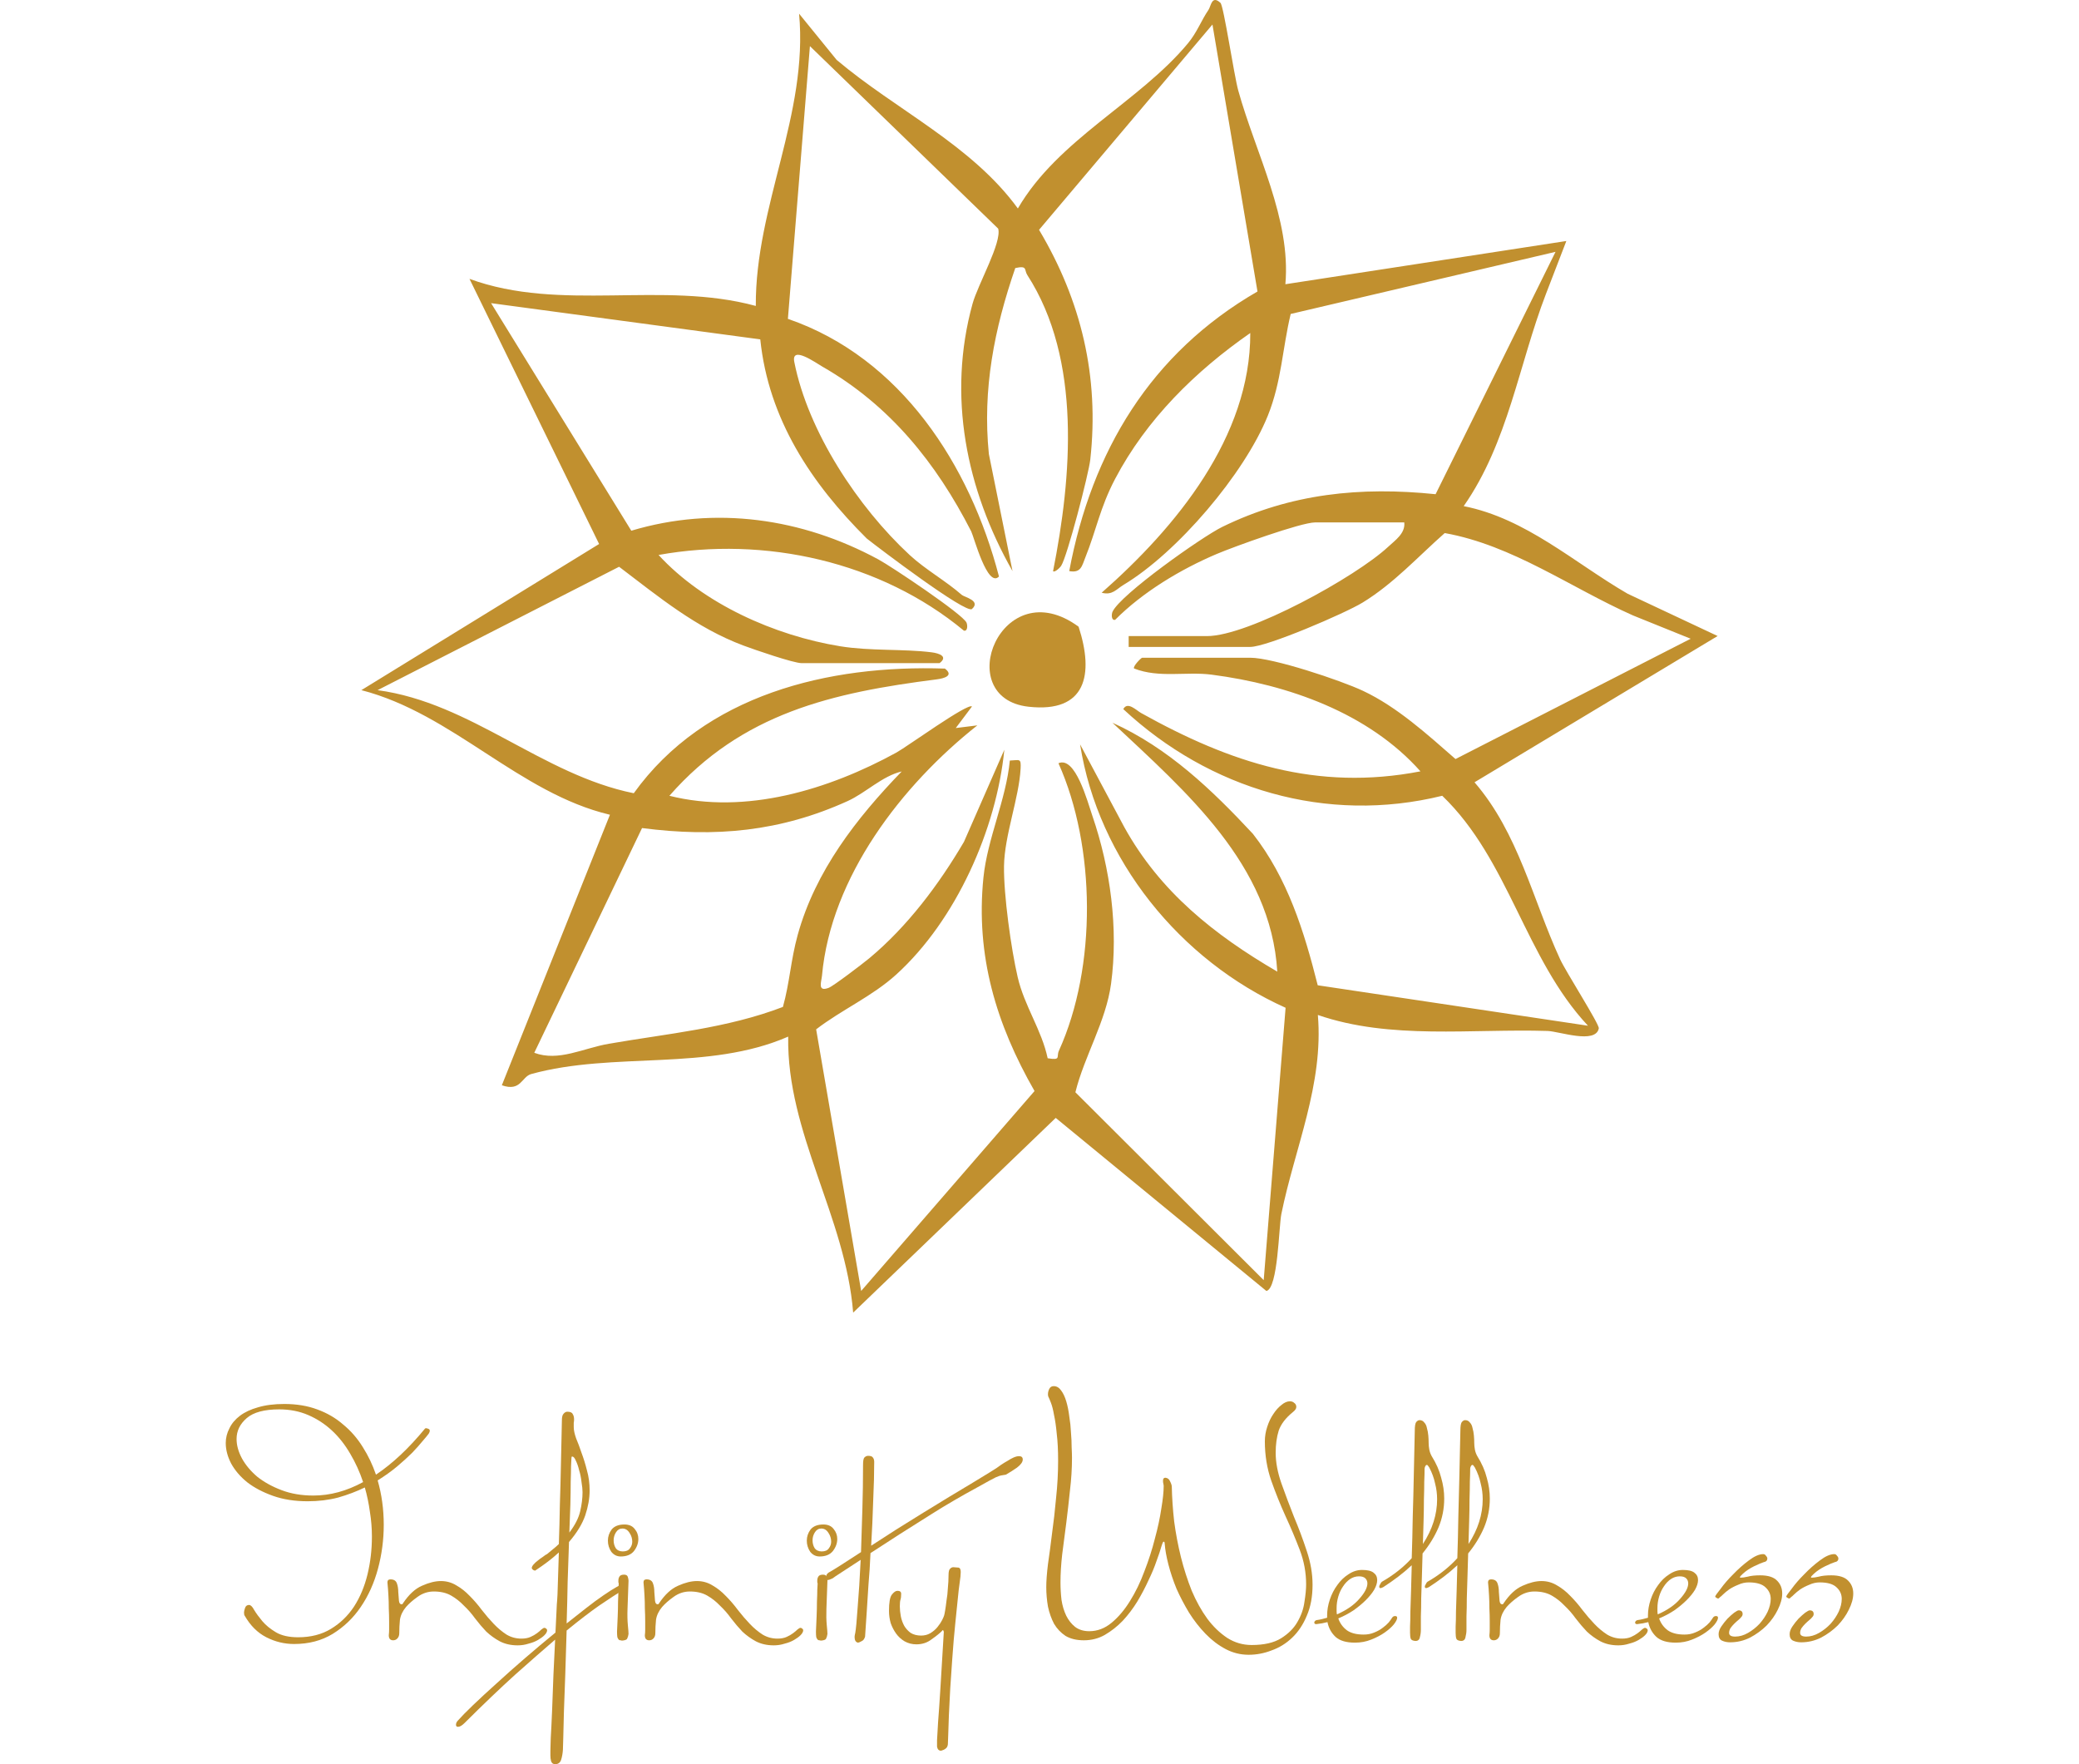 <svg width="198" height="168" viewBox="0 0 198 168" fill="none" xmlns="http://www.w3.org/2000/svg">
<path d="M116.234 0.272C116.546 0.561 117.521 7.15 117.931 8.628C119.597 14.626 122.965 20.836 122.417 27.067L149.175 22.951L147.242 27.968C144.647 34.706 143.633 42.136 139.4 48.198C145.342 49.371 149.924 53.592 155.008 56.538L163.583 60.567L140.43 74.496C144.614 79.338 145.969 85.674 148.574 91.331C149.13 92.54 152.341 97.558 152.267 97.93C151.966 99.461 148.479 98.212 147.398 98.177C140.156 97.948 132.402 99.039 125.51 96.653C126.073 103.262 123.308 109.33 122.035 115.599C121.785 116.831 121.724 122.695 120.608 122.937L100.545 106.456L81.253 125C80.527 115.886 74.918 107.885 75.066 98.715C67.432 102.046 58.461 100.115 50.596 102.278C49.666 102.533 49.626 103.987 47.795 103.348L58.089 77.588C49.418 75.529 43.145 67.973 34.416 65.722L57.058 51.804L44.713 26.556C53.427 29.749 63.071 26.709 71.981 29.134C71.925 19.621 76.996 10.881 76.103 1.303L79.681 5.705C85.331 10.478 92.527 13.789 96.94 19.853C100.774 13.256 108.486 9.726 113.141 4.122C113.996 3.093 114.421 1.922 115.093 0.941C115.336 0.586 115.397 -0.502 116.234 0.272ZM89.48 63.151H76.357C75.572 63.151 71.864 61.87 70.82 61.481C66.29 59.79 62.743 56.838 58.962 53.972L35.962 65.723C44.88 66.926 51.63 73.776 60.359 75.539C67.113 66.136 78.897 63.294 89.992 63.669C90.866 64.333 89.927 64.603 89.227 64.693C79.31 65.957 70.675 67.883 63.752 75.781C71.025 77.614 78.943 75.191 85.373 71.665C86.365 71.121 92.169 66.915 92.568 67.279L91.025 69.331L93.08 69.076C85.902 74.752 79.139 83.486 78.284 92.918C78.232 93.489 77.822 94.493 78.922 94.07C79.39 93.89 82.18 91.76 82.796 91.248C86.423 88.228 89.426 84.222 91.805 80.169L95.651 71.398C94.898 78.977 91.064 87.613 85.369 92.793C83.06 94.892 80.177 96.14 77.728 98.023L82.016 122.937L98.527 103.898C94.882 97.54 92.906 91.018 93.66 83.573C94.036 79.857 95.822 76.152 96.174 72.426C97.104 72.396 97.255 72.164 97.201 73.192C97.051 76 95.665 79.536 95.62 82.473C95.578 85.197 96.296 90.368 96.925 93.063C97.569 95.825 99.208 98.078 99.778 100.777C101.097 100.984 100.577 100.657 100.851 100.053C104.47 92.079 104.361 80.608 100.806 72.683C102.414 71.977 103.559 76.299 104.037 77.693C105.749 82.677 106.527 88.428 105.815 93.685C105.33 97.274 103.28 100.544 102.418 104.015L120.353 121.906L122.437 95.968C112.423 91.475 104.595 81.891 102.866 70.885L107.078 78.771C110.491 84.938 115.663 89.037 121.647 92.527C121.029 82.319 112.97 75.416 105.949 68.826C111.246 71.214 115.42 75.211 119.318 79.398C122.625 83.611 124.209 88.701 125.497 93.826L151.236 97.679C145.242 91.275 143.721 81.895 137.357 75.78C126.335 78.492 115.189 75.17 106.98 67.529C107.382 66.762 108.219 67.644 108.672 67.897C117.146 72.624 125.402 75.367 135.282 73.454C130.335 67.89 122.68 65.194 115.403 64.248C112.942 63.928 110.397 64.597 108.008 63.66C107.863 63.464 108.684 62.635 108.779 62.635H119.072C121.225 62.635 127.669 64.779 129.816 65.79C133.067 67.322 135.934 69.936 138.62 72.282L161.017 60.826L155.517 58.605C149.577 55.965 144.091 51.929 137.593 50.763C135.035 53.021 132.723 55.578 129.777 57.379C128.099 58.405 120.657 61.605 119.072 61.605H107.492V60.574H114.955C118.913 60.574 129.118 54.946 132.201 52.076C132.869 51.454 133.861 50.786 133.739 49.75H125.247C123.907 49.75 117.529 52.055 115.891 52.749C112.46 54.203 108.847 56.369 106.203 59.025C105.822 59.107 105.852 58.486 105.953 58.261C106.682 56.631 114.484 51.114 116.408 50.175C122.931 46.989 129.576 46.327 136.724 47.063L148.146 23.982L122.923 29.898C122.129 33.215 122.056 36.319 120.749 39.575C118.523 45.117 112.113 52.635 106.999 55.698C106.316 56.107 105.949 56.712 104.919 56.445C112.005 50.213 119.104 41.599 119.074 31.713C113.858 35.336 109.182 39.928 106.195 45.616C104.764 48.341 104.406 50.5 103.364 53.089C103.043 53.886 102.963 54.592 101.832 54.384C103.98 42.953 109.594 33.633 119.76 27.758L115.472 2.334L98.957 21.886C102.974 28.622 104.712 35.877 103.836 43.768C103.684 45.138 101.64 52.993 101.065 53.879C100.906 54.125 100.409 54.548 100.293 54.389C102.057 45.483 103.05 34.25 97.838 26.189C97.516 25.69 97.894 25.266 96.693 25.526C94.696 31.314 93.555 37.065 94.178 43.241L96.43 54.386C92.009 46.596 90.209 37.691 92.622 28.93C93.131 27.084 95.429 23.096 95.067 21.774L77.135 4.393L75.038 30.364C85.804 34.063 92.383 44.295 95.141 54.899C94.045 56.048 92.747 51.091 92.494 50.597C89.165 44.083 84.734 38.58 78.312 34.907C77.707 34.561 75.328 32.852 75.648 34.474C76.96 41.108 81.722 48.31 86.637 52.855C88.139 54.245 90.056 55.299 91.603 56.655C91.84 56.862 93.455 57.202 92.566 57.994C92.005 58.493 83.649 52.156 82.548 51.281C77.274 46.04 73.192 39.919 72.407 32.318L46.77 28.869L60.124 50.539C68.124 48.143 76.392 49.345 83.65 53.27C84.906 53.949 91.685 58.483 92.049 59.292C92.15 59.516 92.18 60.138 91.799 60.056C83.873 53.485 72.831 51.022 62.72 52.848C66.991 57.506 73.782 60.529 80.021 61.543C82.885 62.009 86.028 61.78 88.718 62.118C89.478 62.214 90.309 62.524 89.48 63.151ZM85.878 73.464C84.002 73.909 82.459 75.5 80.724 76.287C74.31 79.195 68.139 79.759 61.147 78.855L50.883 100.256C53.197 101.12 55.521 99.822 57.994 99.394C63.572 98.427 69.247 97.929 74.564 95.888C75.207 93.589 75.309 91.432 75.967 89.046C77.653 82.938 81.58 77.908 85.878 73.464Z" fill="#C1902F"/>
<path d="M102.723 59.68C104.203 64.222 103.455 67.914 97.954 67.3C90.511 66.47 95.376 54.285 102.723 59.68Z" fill="#C1902F"/>
<path d="M40.931 136.264C40.931 136.328 40.898 136.413 40.834 136.52C40.727 136.67 40.533 136.905 40.254 137.225C39.996 137.546 39.663 137.92 39.255 138.347C38.847 138.753 38.364 139.191 37.805 139.662C37.268 140.11 36.656 140.549 35.968 140.976C36.355 142.322 36.548 143.733 36.548 145.207C36.548 146.618 36.366 148.007 36.001 149.375C35.635 150.743 35.087 151.961 34.357 153.029C33.648 154.077 32.757 154.931 31.683 155.594C30.63 156.235 29.405 156.556 28.009 156.556C27.085 156.556 26.205 156.342 25.367 155.915C24.529 155.487 23.842 154.803 23.305 153.863C23.262 153.82 23.24 153.713 23.24 153.542C23.24 153.457 23.272 153.318 23.337 153.126C23.401 152.933 23.53 152.837 23.723 152.837C23.874 152.837 24.035 152.997 24.207 153.318C24.4 153.638 24.658 153.991 24.98 154.376C25.302 154.76 25.732 155.113 26.269 155.434C26.806 155.754 27.515 155.915 28.396 155.915C29.599 155.915 30.641 155.647 31.521 155.113C32.402 154.579 33.133 153.874 33.713 152.997C34.293 152.1 34.722 151.074 35.002 149.92C35.281 148.766 35.42 147.569 35.42 146.329C35.42 145.539 35.356 144.748 35.227 143.957C35.12 143.167 34.959 142.397 34.744 141.649C33.949 142.034 33.1 142.354 32.198 142.611C31.296 142.846 30.329 142.963 29.298 142.963C28.074 142.963 26.978 142.793 26.011 142.451C25.045 142.109 24.228 141.681 23.562 141.168C22.896 140.634 22.381 140.036 22.016 139.373C21.672 138.711 21.5 138.059 21.5 137.418C21.5 136.926 21.618 136.456 21.855 136.007C22.069 135.558 22.402 135.163 22.853 134.821C23.305 134.479 23.874 134.212 24.561 134.02C25.27 133.806 26.108 133.699 27.075 133.699C28.235 133.699 29.277 133.87 30.2 134.212C31.145 134.554 31.973 135.035 32.681 135.654C33.412 136.253 34.035 136.969 34.55 137.802C35.066 138.614 35.485 139.491 35.807 140.431C36.602 139.897 37.386 139.266 38.16 138.54C38.933 137.813 39.706 136.98 40.48 136.039C40.501 136.018 40.533 136.007 40.576 136.007C40.641 136.007 40.716 136.028 40.802 136.071C40.888 136.093 40.931 136.157 40.931 136.264ZM34.583 141.136C34.261 140.175 33.852 139.277 33.358 138.443C32.864 137.589 32.284 136.851 31.618 136.232C30.952 135.612 30.2 135.12 29.363 134.757C28.525 134.394 27.601 134.212 26.591 134.212C25.174 134.212 24.142 134.49 23.498 135.045C22.853 135.601 22.531 136.264 22.531 137.033C22.531 137.631 22.703 138.251 23.047 138.892C23.39 139.512 23.874 140.089 24.497 140.623C25.141 141.136 25.915 141.564 26.817 141.906C27.719 142.248 28.729 142.419 29.846 142.419C31.436 142.419 33.014 141.991 34.583 141.136Z" fill="#C1902F"/>
<path d="M52.107 155.241C52.107 155.391 52.021 155.551 51.849 155.722C51.699 155.872 51.495 156.021 51.237 156.171C50.979 156.321 50.679 156.438 50.335 156.524C50.013 156.63 49.669 156.684 49.304 156.684C48.659 156.684 48.09 156.556 47.596 156.299C47.123 156.043 46.694 155.733 46.307 155.37C45.942 154.985 45.587 154.568 45.244 154.119C44.921 153.671 44.567 153.264 44.18 152.901C43.815 152.516 43.407 152.196 42.956 151.939C42.505 151.683 41.957 151.555 41.312 151.555C40.754 151.555 40.238 151.726 39.766 152.068C39.315 152.388 38.949 152.709 38.67 153.029C38.348 153.414 38.154 153.82 38.09 154.248C38.047 154.675 38.026 155.102 38.026 155.53C38.026 155.744 37.961 155.915 37.832 156.043C37.725 156.15 37.596 156.203 37.446 156.203C37.166 156.203 37.027 156.043 37.027 155.722C37.048 155.551 37.059 155.38 37.059 155.209C37.059 155.017 37.059 154.75 37.059 154.408C37.059 154.002 37.048 153.585 37.027 153.158C37.027 152.73 37.016 152.335 36.994 151.972C36.973 151.544 36.941 151.117 36.898 150.689C36.898 150.497 36.994 150.401 37.188 150.401C37.51 150.401 37.714 150.529 37.8 150.785C37.886 151.02 37.929 151.288 37.929 151.587C37.95 151.886 37.972 152.164 37.993 152.42C38.015 152.655 38.101 152.773 38.251 152.773C38.316 152.773 38.359 152.741 38.38 152.677C38.939 151.843 39.54 151.288 40.185 151.01C40.85 150.711 41.452 150.561 41.989 150.561C42.526 150.561 43.02 150.7 43.471 150.978C43.922 151.234 44.341 151.565 44.728 151.972C45.136 152.378 45.523 152.826 45.888 153.318C46.253 153.788 46.629 154.226 47.016 154.632C47.403 155.038 47.811 155.38 48.24 155.658C48.67 155.915 49.143 156.043 49.658 156.043C50.002 156.043 50.292 155.989 50.528 155.882C50.765 155.776 50.969 155.658 51.141 155.53C51.312 155.402 51.452 155.284 51.559 155.177C51.688 155.07 51.785 155.017 51.849 155.017C51.914 155.017 51.978 155.049 52.043 155.113C52.086 155.156 52.107 155.199 52.107 155.241Z" fill="#C1902F"/>
<path d="M59.604 150.978C59.604 151.149 59.54 151.277 59.411 151.362C58.723 151.79 57.939 152.303 57.059 152.901C56.199 153.5 55.168 154.29 53.965 155.273C53.922 156.727 53.879 158.116 53.836 159.441C53.793 160.787 53.75 161.973 53.707 162.999C53.686 164.046 53.664 164.89 53.643 165.532C53.621 166.194 53.611 166.557 53.611 166.622C53.589 166.963 53.535 167.273 53.45 167.551C53.364 167.85 53.17 168 52.87 168C52.676 168 52.547 167.904 52.483 167.711C52.44 167.541 52.418 167.359 52.418 167.167V166.75C52.418 166.664 52.429 166.258 52.451 165.532C52.494 164.826 52.536 163.95 52.58 162.903C52.623 161.856 52.665 160.723 52.708 159.505C52.773 158.308 52.827 157.186 52.87 156.139C51.752 157.101 50.485 158.212 49.067 159.473C47.649 160.755 46.038 162.294 44.234 164.089C43.997 164.324 43.793 164.442 43.621 164.442C43.492 164.442 43.428 164.378 43.428 164.249C43.428 164.1 43.492 163.961 43.621 163.833C43.922 163.491 44.395 163.01 45.039 162.39C45.684 161.77 46.436 161.076 47.295 160.306C48.133 159.537 49.035 158.736 50.002 157.902C50.968 157.069 51.935 156.256 52.902 155.466C52.945 154.696 52.977 154.034 52.998 153.478C53.02 152.923 53.041 152.559 53.063 152.388C53.084 152.175 53.106 151.662 53.127 150.85C53.149 150.016 53.181 149.012 53.224 147.836C52.902 148.135 52.558 148.424 52.193 148.702C51.828 148.98 51.419 149.268 50.968 149.567C50.925 149.567 50.861 149.546 50.775 149.503C50.689 149.439 50.646 149.375 50.646 149.311C50.646 149.225 50.7 149.118 50.807 148.99C50.915 148.862 51.054 148.734 51.226 148.606C51.377 148.477 51.538 148.36 51.709 148.253C51.86 148.125 51.989 148.039 52.096 147.996C52.311 147.825 52.504 147.665 52.676 147.516C52.87 147.366 53.052 147.206 53.224 147.035C53.267 145.838 53.299 144.588 53.321 143.284C53.364 141.98 53.396 140.773 53.417 139.662C53.439 138.529 53.46 137.557 53.482 136.744C53.503 135.932 53.514 135.43 53.514 135.238C53.514 134.939 53.568 134.736 53.675 134.629C53.782 134.5 53.901 134.436 54.03 134.436C54.309 134.436 54.481 134.511 54.545 134.661C54.631 134.789 54.674 134.96 54.674 135.174C54.674 135.28 54.663 135.387 54.642 135.494C54.642 135.601 54.642 135.74 54.642 135.911C54.642 136.189 54.717 136.541 54.867 136.969C55.039 137.375 55.211 137.834 55.383 138.347C55.576 138.86 55.748 139.416 55.898 140.014C56.07 140.613 56.156 141.254 56.156 141.938C56.156 142.686 56.017 143.476 55.737 144.31C55.458 145.122 54.943 145.966 54.191 146.842C54.148 148.061 54.105 149.321 54.062 150.625C54.04 151.929 54.008 153.254 53.965 154.6C54.631 154.066 55.254 153.574 55.834 153.126C56.436 152.655 56.973 152.26 57.445 151.939C57.939 151.598 58.358 151.33 58.702 151.138C59.046 150.946 59.293 150.85 59.443 150.85C59.55 150.85 59.604 150.892 59.604 150.978ZM55.48 142.098C55.48 141.841 55.447 141.521 55.383 141.136C55.34 140.73 55.265 140.356 55.157 140.014C55.071 139.651 54.964 139.341 54.835 139.085C54.728 138.828 54.61 138.7 54.481 138.7C54.438 138.7 54.416 138.796 54.416 138.988C54.416 139.031 54.406 139.245 54.384 139.63C54.384 139.993 54.373 140.484 54.352 141.104C54.352 141.724 54.341 142.451 54.32 143.284C54.298 144.096 54.266 144.983 54.223 145.945C54.76 145.24 55.104 144.566 55.254 143.925C55.404 143.284 55.48 142.675 55.48 142.098Z" fill="#C1902F"/>
<path d="M60.795 146.554C60.795 146.96 60.655 147.345 60.376 147.708C60.096 148.05 59.678 148.221 59.119 148.221C58.754 148.221 58.453 148.071 58.217 147.772C58.002 147.451 57.895 147.099 57.895 146.714C57.895 146.329 58.013 145.977 58.249 145.656C58.507 145.336 58.915 145.175 59.474 145.175C59.903 145.175 60.225 145.314 60.44 145.592C60.677 145.87 60.795 146.191 60.795 146.554ZM59.86 155.594C59.839 155.765 59.796 155.915 59.731 156.043C59.688 156.15 59.517 156.214 59.216 156.235C59.194 156.214 59.151 156.203 59.087 156.203C59.022 156.203 58.969 156.182 58.926 156.139C58.883 156.096 58.84 156.021 58.797 155.915C58.775 155.786 58.765 155.605 58.765 155.37C58.786 154.921 58.808 154.44 58.829 153.927C58.851 153.414 58.861 152.944 58.861 152.516C58.883 152.068 58.894 151.694 58.894 151.394C58.915 151.074 58.926 150.882 58.926 150.817C58.926 150.775 58.915 150.732 58.894 150.689C58.894 150.625 58.894 150.561 58.894 150.497C58.894 150.369 58.926 150.251 58.99 150.144C59.055 150.016 59.205 149.952 59.441 149.952C59.635 149.952 59.753 150.027 59.796 150.176C59.839 150.326 59.86 150.443 59.86 150.529L59.764 153.19C59.742 153.788 59.753 154.312 59.796 154.76C59.839 155.188 59.86 155.466 59.86 155.594ZM60.215 146.81C60.215 146.511 60.129 146.233 59.957 145.977C59.785 145.699 59.559 145.56 59.28 145.56C59.022 145.56 58.818 145.678 58.668 145.913C58.518 146.148 58.442 146.404 58.442 146.682C58.442 146.96 58.507 147.206 58.636 147.419C58.786 147.633 59.012 147.74 59.312 147.74C59.635 147.74 59.86 147.644 59.989 147.451C60.139 147.259 60.215 147.045 60.215 146.81Z" fill="#C1902F"/>
<path d="M76.495 155.241C76.495 155.391 76.409 155.551 76.237 155.722C76.087 155.872 75.883 156.021 75.625 156.171C75.367 156.321 75.067 156.438 74.723 156.524C74.401 156.63 74.057 156.684 73.692 156.684C73.047 156.684 72.478 156.556 71.984 156.299C71.511 156.043 71.082 155.733 70.695 155.37C70.33 154.985 69.975 154.568 69.632 154.119C69.309 153.671 68.955 153.264 68.568 152.901C68.203 152.516 67.795 152.196 67.344 151.939C66.892 151.683 66.345 151.555 65.7 151.555C65.142 151.555 64.626 151.726 64.153 152.068C63.702 152.388 63.337 152.709 63.058 153.029C62.736 153.414 62.542 153.82 62.478 154.248C62.435 154.675 62.413 155.102 62.413 155.53C62.413 155.744 62.349 155.915 62.22 156.043C62.113 156.15 61.984 156.203 61.833 156.203C61.554 156.203 61.414 156.043 61.414 155.722C61.436 155.551 61.447 155.38 61.447 155.209C61.447 155.017 61.447 154.75 61.447 154.408C61.447 154.002 61.436 153.585 61.414 153.158C61.414 152.73 61.404 152.335 61.382 151.972C61.361 151.544 61.329 151.117 61.286 150.689C61.286 150.497 61.382 150.401 61.576 150.401C61.898 150.401 62.102 150.529 62.188 150.785C62.274 151.02 62.317 151.288 62.317 151.587C62.338 151.886 62.36 152.164 62.381 152.42C62.403 152.655 62.489 152.773 62.639 152.773C62.703 152.773 62.746 152.741 62.768 152.677C63.326 151.843 63.928 151.288 64.572 151.01C65.238 150.711 65.84 150.561 66.377 150.561C66.914 150.561 67.408 150.7 67.859 150.978C68.31 151.234 68.729 151.565 69.116 151.972C69.524 152.378 69.911 152.826 70.276 153.318C70.641 153.788 71.017 154.226 71.404 154.632C71.79 155.038 72.199 155.38 72.628 155.658C73.058 155.915 73.531 156.043 74.046 156.043C74.39 156.043 74.68 155.989 74.916 155.882C75.152 155.776 75.356 155.658 75.528 155.53C75.7 155.402 75.84 155.284 75.947 155.177C76.076 155.07 76.173 155.017 76.237 155.017C76.302 155.017 76.366 155.049 76.431 155.113C76.474 155.156 76.495 155.199 76.495 155.241Z" fill="#C1902F"/>
<path d="M79.739 146.554C79.739 146.96 79.599 147.345 79.32 147.708C79.04 148.05 78.621 148.221 78.063 148.221C77.698 148.221 77.397 148.071 77.161 147.772C76.946 147.451 76.838 147.099 76.838 146.714C76.838 146.329 76.957 145.977 77.193 145.656C77.451 145.336 77.859 145.175 78.417 145.175C78.847 145.175 79.169 145.314 79.384 145.592C79.62 145.87 79.739 146.191 79.739 146.554ZM78.804 155.594C78.783 155.765 78.74 155.915 78.675 156.043C78.632 156.15 78.46 156.214 78.16 156.235C78.138 156.214 78.095 156.203 78.031 156.203C77.966 156.203 77.913 156.182 77.87 156.139C77.827 156.096 77.784 156.021 77.741 155.915C77.719 155.786 77.709 155.605 77.709 155.37C77.73 154.921 77.751 154.44 77.773 153.927C77.794 153.414 77.805 152.944 77.805 152.516C77.827 152.068 77.837 151.694 77.837 151.394C77.859 151.074 77.87 150.882 77.87 150.817C77.87 150.775 77.859 150.732 77.837 150.689C77.837 150.625 77.837 150.561 77.837 150.497C77.837 150.369 77.87 150.251 77.934 150.144C77.999 150.016 78.149 149.952 78.385 149.952C78.579 149.952 78.697 150.027 78.74 150.176C78.783 150.326 78.804 150.443 78.804 150.529L78.707 153.19C78.686 153.788 78.697 154.312 78.74 154.76C78.783 155.188 78.804 155.466 78.804 155.594ZM79.159 146.81C79.159 146.511 79.073 146.233 78.901 145.977C78.729 145.699 78.503 145.56 78.224 145.56C77.966 145.56 77.762 145.678 77.612 145.913C77.461 146.148 77.386 146.404 77.386 146.682C77.386 146.96 77.451 147.206 77.58 147.419C77.73 147.633 77.956 147.74 78.256 147.74C78.579 147.74 78.804 147.644 78.933 147.451C79.083 147.259 79.159 147.045 79.159 146.81Z" fill="#C1902F"/>
<path d="M97.405 138.988C97.405 139.224 97.222 139.48 96.857 139.758C96.492 140.014 96.137 140.239 95.793 140.431C95.707 140.452 95.579 140.474 95.407 140.495C95.256 140.516 95.063 140.581 94.827 140.687C94.784 140.709 94.58 140.816 94.214 141.008C93.871 141.2 93.409 141.457 92.829 141.777C92.27 142.077 91.626 142.44 90.895 142.867C90.186 143.273 89.445 143.722 88.672 144.214C87.684 144.833 86.685 145.464 85.675 146.105C84.687 146.746 83.763 147.345 82.904 147.9C82.861 148.947 82.797 149.952 82.711 150.914C82.646 151.854 82.593 152.698 82.55 153.446C82.485 154.301 82.431 155.102 82.388 155.85C82.324 156.085 82.206 156.235 82.034 156.299C81.884 156.385 81.776 156.427 81.712 156.427C81.497 156.385 81.389 156.203 81.389 155.882C81.389 155.797 81.411 155.669 81.454 155.498C81.518 155.156 81.594 154.354 81.68 153.094C81.787 151.833 81.884 150.315 81.969 148.541C81.218 149.033 80.595 149.439 80.101 149.76C79.606 150.08 79.338 150.262 79.295 150.305C79.08 150.411 78.919 150.465 78.812 150.465C78.704 150.465 78.65 150.422 78.65 150.337C78.65 150.059 78.737 149.866 78.908 149.76C79.145 149.631 79.531 149.396 80.068 149.054C80.605 148.712 81.25 148.296 82.002 147.804C82.045 146.5 82.088 145.143 82.131 143.733C82.174 142.322 82.195 140.912 82.195 139.501C82.195 139.117 82.238 138.882 82.324 138.796C82.431 138.689 82.55 138.636 82.678 138.636C82.915 138.636 83.065 138.689 83.13 138.796C83.216 138.903 83.258 139.042 83.258 139.213C83.258 140.26 83.226 141.489 83.162 142.899C83.119 144.31 83.054 145.742 82.969 147.195C83.72 146.703 84.515 146.191 85.353 145.656C86.212 145.122 87.072 144.588 87.931 144.053C88.812 143.519 89.65 143.006 90.444 142.515C91.261 142.023 91.991 141.585 92.635 141.2C93.28 140.816 93.806 140.495 94.214 140.239C94.623 139.982 94.859 139.833 94.923 139.79C95.052 139.704 95.203 139.598 95.374 139.469C95.568 139.341 95.761 139.224 95.954 139.117C96.148 138.988 96.341 138.882 96.534 138.796C96.728 138.711 96.9 138.668 97.05 138.668C97.286 138.668 97.405 138.775 97.405 138.988Z" fill="#C1902F"/>
<path d="M91.498 149.695C91.498 149.931 91.466 150.262 91.401 150.689C91.337 151.117 91.272 151.672 91.208 152.356C91.165 152.784 91.09 153.521 90.982 154.568C90.875 155.594 90.778 156.727 90.692 157.966C90.628 158.907 90.563 159.847 90.499 160.787C90.456 161.728 90.413 162.582 90.37 163.352C90.349 164.121 90.327 164.752 90.306 165.243C90.284 165.756 90.273 166.045 90.273 166.109C90.252 166.301 90.177 166.44 90.048 166.525C89.94 166.611 89.801 166.675 89.629 166.718C89.414 166.718 89.285 166.589 89.242 166.333C89.242 166.269 89.242 166.066 89.242 165.724C89.264 165.403 89.296 164.837 89.339 164.025C89.403 163.234 89.478 162.144 89.564 160.755C89.65 159.366 89.758 157.581 89.887 155.402C89.865 155.295 89.833 155.241 89.79 155.241C89.747 155.241 89.726 155.263 89.726 155.305C89.489 155.541 89.156 155.808 88.727 156.107C88.319 156.427 87.835 156.588 87.277 156.588C86.868 156.588 86.493 156.492 86.149 156.299C85.826 156.107 85.558 155.861 85.343 155.562C85.128 155.263 84.957 154.931 84.828 154.568C84.72 154.183 84.666 153.799 84.666 153.414C84.666 152.623 84.752 152.11 84.924 151.875C85.118 151.619 85.3 151.491 85.472 151.491C85.708 151.491 85.826 151.587 85.826 151.779C85.826 152.014 85.805 152.196 85.762 152.324C85.719 152.452 85.698 152.666 85.698 152.965C85.698 153.264 85.73 153.585 85.794 153.927C85.859 154.248 85.966 154.547 86.117 154.825C86.267 155.081 86.471 155.305 86.729 155.498C87.008 155.669 87.341 155.754 87.728 155.754C88.05 155.754 88.34 155.679 88.598 155.53C88.877 155.359 89.103 155.167 89.274 154.953C89.468 154.718 89.618 154.493 89.726 154.28C89.833 154.066 89.897 153.916 89.919 153.831C89.94 153.767 89.973 153.606 90.016 153.35C90.058 153.094 90.102 152.784 90.144 152.42C90.209 152.057 90.252 151.662 90.273 151.234C90.316 150.807 90.338 150.39 90.338 149.984C90.338 149.663 90.391 149.46 90.499 149.375C90.606 149.268 90.725 149.225 90.853 149.247L91.272 149.279C91.423 149.3 91.498 149.439 91.498 149.695Z" fill="#C1902F"/>
<path d="M125.005 150.914C125.005 152.046 124.823 153.029 124.457 153.863C124.114 154.696 123.652 155.391 123.072 155.947C122.492 156.502 121.837 156.908 121.106 157.165C120.397 157.443 119.667 157.581 118.915 157.581C118.142 157.581 117.411 157.4 116.724 157.037C116.036 156.673 115.403 156.192 114.823 155.594C114.243 154.996 113.716 154.322 113.244 153.574C112.793 152.826 112.395 152.068 112.051 151.298C111.729 150.508 111.471 149.738 111.278 148.99C111.085 148.242 110.967 147.58 110.924 147.003C110.924 146.874 110.891 146.81 110.827 146.81C110.784 146.81 110.741 146.874 110.698 147.003C110.655 147.11 110.623 147.206 110.601 147.291C110.515 147.612 110.365 148.061 110.15 148.638C109.957 149.215 109.699 149.834 109.377 150.497C109.076 151.159 108.722 151.833 108.313 152.516C107.905 153.179 107.443 153.788 106.928 154.344C106.412 154.878 105.843 155.327 105.22 155.69C104.618 156.032 103.953 156.203 103.222 156.203C102.535 156.203 101.955 156.064 101.482 155.786C101.031 155.487 100.666 155.102 100.386 154.632C100.129 154.141 99.935 153.596 99.806 152.997C99.699 152.378 99.645 151.758 99.645 151.138C99.645 150.561 99.699 149.834 99.806 148.958C99.935 148.082 100.064 147.11 100.193 146.041C100.344 144.972 100.472 143.84 100.58 142.643C100.709 141.446 100.773 140.26 100.773 139.085C100.773 138.102 100.73 137.257 100.644 136.552C100.58 135.847 100.494 135.248 100.386 134.757C100.301 134.265 100.204 133.881 100.096 133.603C99.989 133.325 99.903 133.122 99.839 132.994C99.817 132.951 99.806 132.876 99.806 132.769C99.806 132.598 99.849 132.427 99.935 132.256C100.021 132.085 100.161 132 100.354 132C100.634 132 100.87 132.139 101.063 132.417C101.257 132.673 101.418 133.015 101.547 133.443C101.675 133.87 101.772 134.351 101.837 134.885C101.922 135.398 101.976 135.911 101.998 136.424C102.041 136.915 102.062 137.386 102.062 137.834C102.084 138.262 102.094 138.593 102.094 138.828C102.094 139.833 102.03 140.869 101.901 141.938C101.794 142.985 101.675 144.021 101.547 145.047C101.418 146.073 101.289 147.067 101.16 148.028C101.052 148.99 100.999 149.877 100.999 150.689C100.999 151.245 101.031 151.801 101.095 152.356C101.181 152.912 101.332 153.414 101.547 153.863C101.761 154.29 102.041 154.643 102.384 154.921C102.75 155.199 103.201 155.337 103.738 155.337C104.511 155.337 105.22 155.07 105.864 154.536C106.509 154.002 107.089 153.318 107.605 152.484C108.142 151.63 108.603 150.679 108.99 149.631C109.398 148.584 109.731 147.548 109.989 146.522C110.268 145.496 110.472 144.545 110.601 143.669C110.752 142.771 110.827 142.055 110.827 141.521C110.827 141.457 110.816 141.382 110.795 141.297C110.773 141.211 110.762 141.115 110.762 141.008C110.762 140.816 110.838 140.72 110.988 140.72C111.203 140.741 111.353 140.858 111.439 141.072C111.547 141.286 111.6 141.457 111.6 141.585C111.622 142.632 111.697 143.733 111.826 144.887C111.976 146.02 112.191 147.152 112.47 148.285C112.75 149.396 113.093 150.465 113.501 151.491C113.931 152.495 114.425 153.382 114.984 154.151C115.542 154.899 116.176 155.508 116.885 155.979C117.594 156.427 118.367 156.652 119.205 156.652C120.387 156.652 121.321 156.438 122.008 156.011C122.696 155.583 123.211 155.07 123.555 154.472C123.92 153.852 124.146 153.211 124.232 152.549C124.339 151.886 124.393 151.33 124.393 150.882C124.393 149.749 124.189 148.648 123.781 147.58C123.373 146.511 122.921 145.443 122.427 144.374C121.933 143.284 121.482 142.162 121.074 141.008C120.666 139.833 120.462 138.582 120.462 137.257C120.462 136.787 120.537 136.328 120.687 135.879C120.838 135.409 121.031 135.003 121.267 134.661C121.504 134.297 121.761 134.009 122.041 133.795C122.32 133.56 122.588 133.443 122.846 133.443C123.018 133.443 123.158 133.496 123.265 133.603C123.394 133.688 123.458 133.817 123.458 133.988C123.458 134.137 123.351 134.297 123.136 134.468C122.449 135.024 121.998 135.612 121.783 136.232C121.59 136.851 121.493 137.557 121.493 138.347C121.493 139.245 121.675 140.217 122.041 141.264C122.406 142.29 122.803 143.348 123.233 144.438C123.684 145.507 124.092 146.597 124.457 147.708C124.823 148.798 125.005 149.866 125.005 150.914Z" fill="#C1902F"/>
<path d="M133.064 154.055C133.064 154.205 132.956 154.419 132.741 154.696C132.527 154.953 132.236 155.209 131.871 155.466C131.506 155.722 131.076 155.947 130.582 156.139C130.11 156.331 129.594 156.427 129.036 156.427C128.219 156.427 127.607 156.246 127.199 155.882C126.791 155.498 126.533 155.028 126.426 154.472C126.103 154.557 125.749 154.622 125.362 154.664C125.233 154.664 125.169 154.611 125.169 154.504C125.169 154.461 125.19 154.419 125.233 154.376C125.255 154.333 125.308 154.301 125.394 154.28C125.566 154.258 125.738 154.226 125.91 154.183C126.06 154.141 126.221 154.098 126.393 154.055V153.831C126.393 153.339 126.479 152.837 126.651 152.324C126.823 151.811 127.059 151.352 127.36 150.946C127.661 150.518 128.015 150.176 128.423 149.92C128.832 149.642 129.261 149.503 129.712 149.503C130.228 149.503 130.593 149.589 130.808 149.76C131.044 149.931 131.162 150.166 131.162 150.465C131.162 150.743 131.066 151.053 130.872 151.394C130.679 151.715 130.41 152.046 130.067 152.388C129.745 152.709 129.358 153.029 128.907 153.35C128.456 153.649 127.972 153.906 127.457 154.119C127.607 154.568 127.876 154.942 128.262 155.241C128.649 155.519 129.186 155.658 129.873 155.658C130.239 155.658 130.572 155.594 130.872 155.466C131.195 155.337 131.463 155.188 131.678 155.017C131.914 154.846 132.108 154.675 132.258 154.504C132.408 154.312 132.516 154.162 132.58 154.055C132.645 153.948 132.741 153.895 132.87 153.895C132.999 153.895 133.064 153.948 133.064 154.055ZM130.228 150.785C130.228 150.593 130.163 150.433 130.035 150.305C129.906 150.176 129.702 150.112 129.422 150.112C129.122 150.112 128.842 150.198 128.585 150.369C128.327 150.54 128.101 150.775 127.908 151.074C127.714 151.352 127.564 151.672 127.457 152.036C127.349 152.399 127.296 152.762 127.296 153.126C127.296 153.232 127.296 153.339 127.296 153.446C127.296 153.532 127.306 153.628 127.328 153.735C128.252 153.329 128.96 152.837 129.455 152.26C129.97 151.683 130.228 151.191 130.228 150.785Z" fill="#C1902F"/>
<path d="M137.544 142.707C137.544 143.669 137.362 144.588 136.997 145.464C136.631 146.319 136.127 147.142 135.482 147.932C135.461 148.68 135.439 149.418 135.418 150.144C135.396 150.871 135.375 151.555 135.353 152.196C135.353 152.837 135.342 153.414 135.321 153.927C135.321 154.44 135.321 154.867 135.321 155.209C135.321 155.444 135.289 155.679 135.224 155.915C135.181 156.15 135.042 156.267 134.805 156.267C134.548 156.246 134.397 156.171 134.354 156.043C134.311 155.915 134.29 155.733 134.29 155.498C134.29 155.455 134.29 155.252 134.29 154.889C134.311 154.525 134.322 154.055 134.322 153.478C134.344 152.901 134.365 152.239 134.386 151.491C134.408 150.721 134.429 149.909 134.451 149.054C134.043 149.439 133.613 149.802 133.162 150.144C132.711 150.486 132.238 150.817 131.744 151.138C131.615 151.202 131.529 151.234 131.486 151.234C131.4 151.234 131.357 151.191 131.357 151.106C131.357 151.02 131.39 150.935 131.454 150.85C131.497 150.743 131.551 150.668 131.615 150.625C132.732 149.984 133.678 149.236 134.451 148.381C134.494 147.077 134.526 145.752 134.548 144.406C134.591 143.038 134.623 141.777 134.644 140.623C134.666 139.469 134.687 138.497 134.709 137.706C134.73 136.894 134.741 136.402 134.741 136.232C134.741 135.825 134.784 135.558 134.87 135.43C134.977 135.302 135.085 135.238 135.192 135.238C135.385 135.238 135.536 135.313 135.643 135.462C135.772 135.59 135.858 135.772 135.901 136.007C135.965 136.221 136.008 136.456 136.03 136.712C136.051 136.947 136.062 137.183 136.062 137.418C136.062 137.61 136.084 137.824 136.127 138.059C136.17 138.272 136.245 138.476 136.352 138.668C136.782 139.352 137.083 140.036 137.254 140.72C137.448 141.382 137.544 142.045 137.544 142.707ZM136.868 142.771C136.868 142.258 136.803 141.756 136.674 141.264C136.567 140.752 136.384 140.249 136.127 139.758C136.019 139.587 135.944 139.501 135.901 139.501C135.837 139.501 135.783 139.544 135.74 139.63C135.697 139.715 135.675 139.79 135.675 139.854C135.675 140.175 135.665 140.591 135.643 141.104C135.643 141.596 135.632 142.162 135.611 142.803C135.611 143.423 135.6 144.096 135.579 144.823C135.557 145.549 135.536 146.287 135.514 147.035C136.417 145.646 136.868 144.224 136.868 142.771Z" fill="#C1902F"/>
<path d="M141.887 142.707C141.887 143.669 141.704 144.588 141.339 145.464C140.974 146.319 140.469 147.142 139.825 147.932C139.803 148.68 139.782 149.418 139.76 150.144C139.739 150.871 139.717 151.555 139.696 152.196C139.696 152.837 139.685 153.414 139.664 153.927C139.664 154.44 139.664 154.867 139.664 155.209C139.664 155.444 139.631 155.679 139.567 155.915C139.524 156.15 139.384 156.267 139.148 156.267C138.89 156.246 138.74 156.171 138.697 156.043C138.654 155.915 138.632 155.733 138.632 155.498C138.632 155.455 138.632 155.252 138.632 154.889C138.654 154.525 138.665 154.055 138.665 153.478C138.686 152.901 138.708 152.239 138.729 151.491C138.751 150.721 138.772 149.909 138.794 149.054C138.385 149.439 137.956 149.802 137.505 150.144C137.053 150.486 136.581 150.817 136.087 151.138C135.958 151.202 135.872 151.234 135.829 151.234C135.743 151.234 135.7 151.191 135.7 151.106C135.7 151.02 135.732 150.935 135.797 150.85C135.84 150.743 135.893 150.668 135.958 150.625C137.075 149.984 138.02 149.236 138.794 148.381C138.837 147.077 138.869 145.752 138.89 144.406C138.933 143.038 138.965 141.777 138.987 140.623C139.008 139.469 139.03 138.497 139.051 137.706C139.073 136.894 139.084 136.402 139.084 136.232C139.084 135.825 139.127 135.558 139.212 135.43C139.32 135.302 139.427 135.238 139.535 135.238C139.728 135.238 139.878 135.313 139.986 135.462C140.115 135.59 140.201 135.772 140.244 136.007C140.308 136.221 140.351 136.456 140.372 136.712C140.394 136.947 140.405 137.183 140.405 137.418C140.405 137.61 140.426 137.824 140.469 138.059C140.512 138.272 140.587 138.476 140.695 138.668C141.124 139.352 141.425 140.036 141.597 140.72C141.79 141.382 141.887 142.045 141.887 142.707ZM141.21 142.771C141.21 142.258 141.146 141.756 141.017 141.264C140.91 140.752 140.727 140.249 140.469 139.758C140.362 139.587 140.287 139.501 140.244 139.501C140.179 139.501 140.125 139.544 140.082 139.63C140.04 139.715 140.018 139.79 140.018 139.854C140.018 140.175 140.007 140.591 139.986 141.104C139.986 141.596 139.975 142.162 139.954 142.803C139.954 143.423 139.943 144.096 139.921 144.823C139.9 145.549 139.878 146.287 139.857 147.035C140.759 145.646 141.21 144.224 141.21 142.771Z" fill="#C1902F"/>
<path d="M156.928 155.241C156.928 155.391 156.842 155.551 156.67 155.722C156.52 155.872 156.316 156.021 156.058 156.171C155.8 156.321 155.499 156.438 155.156 156.524C154.833 156.63 154.49 156.684 154.124 156.684C153.48 156.684 152.911 156.556 152.417 156.299C151.944 156.043 151.514 155.733 151.128 155.37C150.762 154.985 150.408 154.568 150.064 154.119C149.742 153.671 149.388 153.264 149.001 152.901C148.636 152.516 148.227 152.196 147.776 151.939C147.325 151.683 146.777 151.555 146.133 151.555C145.574 151.555 145.059 151.726 144.586 152.068C144.135 152.388 143.77 152.709 143.491 153.029C143.168 153.414 142.975 153.82 142.911 154.248C142.868 154.675 142.846 155.102 142.846 155.53C142.846 155.744 142.782 155.915 142.653 156.043C142.545 156.15 142.417 156.203 142.266 156.203C141.987 156.203 141.847 156.043 141.847 155.722C141.869 155.551 141.879 155.38 141.879 155.209C141.879 155.017 141.879 154.75 141.879 154.408C141.879 154.002 141.869 153.585 141.847 153.158C141.847 152.73 141.836 152.335 141.815 151.972C141.794 151.544 141.761 151.117 141.718 150.689C141.718 150.497 141.815 150.401 142.008 150.401C142.331 150.401 142.535 150.529 142.621 150.785C142.707 151.02 142.749 151.288 142.749 151.587C142.771 151.886 142.792 152.164 142.814 152.42C142.835 152.655 142.921 152.773 143.072 152.773C143.136 152.773 143.179 152.741 143.201 152.677C143.759 151.843 144.361 151.288 145.005 151.01C145.671 150.711 146.273 150.561 146.81 150.561C147.347 150.561 147.841 150.7 148.292 150.978C148.743 151.234 149.162 151.565 149.549 151.972C149.957 152.378 150.343 152.826 150.709 153.318C151.074 153.788 151.45 154.226 151.836 154.632C152.223 155.038 152.631 155.38 153.061 155.658C153.491 155.915 153.963 156.043 154.479 156.043C154.823 156.043 155.113 155.989 155.349 155.882C155.585 155.776 155.789 155.658 155.961 155.53C156.133 155.402 156.273 155.284 156.38 155.177C156.509 155.07 156.606 155.017 156.67 155.017C156.734 155.017 156.799 155.049 156.863 155.113C156.906 155.156 156.928 155.199 156.928 155.241Z" fill="#C1902F"/>
<path d="M163.619 154.055C163.619 154.205 163.512 154.419 163.297 154.696C163.082 154.953 162.792 155.209 162.427 155.466C162.062 155.722 161.632 155.947 161.138 156.139C160.665 156.331 160.15 156.427 159.591 156.427C158.775 156.427 158.163 156.246 157.755 155.882C157.346 155.498 157.089 155.028 156.981 154.472C156.659 154.557 156.304 154.622 155.918 154.664C155.789 154.664 155.724 154.611 155.724 154.504C155.724 154.461 155.746 154.419 155.789 154.376C155.81 154.333 155.864 154.301 155.95 154.28C156.122 154.258 156.294 154.226 156.466 154.183C156.616 154.141 156.777 154.098 156.949 154.055V153.831C156.949 153.339 157.035 152.837 157.207 152.324C157.379 151.811 157.615 151.352 157.916 150.946C158.216 150.518 158.571 150.176 158.979 149.92C159.387 149.642 159.817 149.503 160.268 149.503C160.784 149.503 161.149 149.589 161.364 149.76C161.6 149.931 161.718 150.166 161.718 150.465C161.718 150.743 161.621 151.053 161.428 151.394C161.235 151.715 160.966 152.046 160.622 152.388C160.3 152.709 159.913 153.029 159.462 153.35C159.011 153.649 158.528 153.906 158.012 154.119C158.163 154.568 158.431 154.942 158.818 155.241C159.205 155.519 159.742 155.658 160.429 155.658C160.794 155.658 161.127 155.594 161.428 155.466C161.75 155.337 162.019 155.188 162.234 155.017C162.47 154.846 162.663 154.675 162.814 154.504C162.964 154.312 163.071 154.162 163.136 154.055C163.2 153.948 163.297 153.895 163.426 153.895C163.555 153.895 163.619 153.948 163.619 154.055ZM160.784 150.785C160.784 150.593 160.719 150.433 160.59 150.305C160.461 150.176 160.257 150.112 159.978 150.112C159.677 150.112 159.398 150.198 159.14 150.369C158.882 150.54 158.657 150.775 158.463 151.074C158.27 151.352 158.12 151.672 158.012 152.036C157.905 152.399 157.851 152.762 157.851 153.126C157.851 153.232 157.851 153.339 157.851 153.446C157.851 153.532 157.862 153.628 157.883 153.735C158.807 153.329 159.516 152.837 160.01 152.26C160.526 151.683 160.784 151.191 160.784 150.785Z" fill="#C1902F"/>
<path d="M169.734 151.747C169.734 152.217 169.595 152.73 169.315 153.286C169.058 153.82 168.703 154.322 168.252 154.793C167.801 155.241 167.275 155.626 166.673 155.947C166.072 156.246 165.438 156.395 164.772 156.395C164.493 156.395 164.235 156.342 163.999 156.235C163.784 156.128 163.676 155.925 163.676 155.626C163.676 155.391 163.762 155.145 163.934 154.889C164.106 154.632 164.299 154.386 164.514 154.151C164.75 153.916 164.965 153.724 165.159 153.574C165.373 153.425 165.513 153.35 165.578 153.35C165.835 153.35 165.964 153.467 165.964 153.703C165.964 153.809 165.921 153.906 165.835 153.991C165.771 154.077 165.674 154.173 165.545 154.28C165.416 154.386 165.288 154.504 165.159 154.632C165.03 154.76 164.912 154.899 164.804 155.049C164.718 155.199 164.675 155.348 164.675 155.498C164.675 155.733 164.869 155.85 165.255 155.85C165.663 155.85 166.072 155.733 166.48 155.498C166.888 155.263 167.253 154.974 167.575 154.632C167.898 154.269 168.155 153.884 168.349 153.478C168.542 153.051 168.639 152.645 168.639 152.26C168.639 151.833 168.478 151.469 168.155 151.17C167.833 150.85 167.296 150.689 166.544 150.689C166.201 150.689 165.868 150.764 165.545 150.914C165.223 151.042 164.933 151.191 164.675 151.362C164.439 151.533 164.246 151.694 164.095 151.843C163.945 151.993 163.859 152.068 163.837 152.068L163.773 152.132C163.709 152.196 163.666 152.228 163.644 152.228C163.601 152.228 163.547 152.207 163.483 152.164C163.397 152.121 163.354 152.078 163.354 152.036C163.354 151.972 163.526 151.726 163.87 151.298C164.192 150.85 164.589 150.39 165.062 149.92C165.535 149.428 166.029 148.99 166.544 148.606C167.081 148.199 167.543 147.996 167.93 147.996C168.037 147.996 168.123 148.05 168.188 148.157C168.274 148.242 168.316 148.328 168.316 148.413C168.316 148.606 168.198 148.723 167.962 148.766C167.812 148.809 167.511 148.937 167.06 149.15C166.63 149.364 166.276 149.599 165.996 149.856C165.803 150.027 165.706 150.144 165.706 150.208C165.706 150.23 165.728 150.24 165.771 150.24C165.943 150.24 166.168 150.208 166.448 150.144C166.748 150.059 167.146 150.016 167.64 150.016C168.392 150.016 168.929 150.187 169.251 150.529C169.573 150.85 169.734 151.256 169.734 151.747Z" fill="#C1902F"/>
<path d="M176.5 151.747C176.5 152.217 176.36 152.73 176.081 153.286C175.823 153.82 175.469 154.322 175.018 154.793C174.567 155.241 174.04 155.626 173.439 155.947C172.837 156.246 172.204 156.395 171.538 156.395C171.258 156.395 171.001 156.342 170.764 156.235C170.549 156.128 170.442 155.925 170.442 155.626C170.442 155.391 170.528 155.145 170.7 154.889C170.872 154.632 171.065 154.386 171.28 154.151C171.516 153.916 171.731 153.724 171.924 153.574C172.139 153.425 172.279 153.35 172.343 153.35C172.601 153.35 172.73 153.467 172.73 153.703C172.73 153.809 172.687 153.906 172.601 153.991C172.537 154.077 172.44 154.173 172.311 154.28C172.182 154.386 172.053 154.504 171.924 154.632C171.795 154.76 171.677 154.899 171.57 155.049C171.484 155.199 171.441 155.348 171.441 155.498C171.441 155.733 171.634 155.85 172.021 155.85C172.429 155.85 172.837 155.733 173.245 155.498C173.654 155.263 174.019 154.974 174.341 154.632C174.663 154.269 174.921 153.884 175.114 153.478C175.308 153.051 175.404 152.645 175.404 152.26C175.404 151.833 175.243 151.469 174.921 151.17C174.599 150.85 174.062 150.689 173.31 150.689C172.966 150.689 172.633 150.764 172.311 150.914C171.989 151.042 171.699 151.191 171.441 151.362C171.205 151.533 171.011 151.694 170.861 151.843C170.711 151.993 170.625 152.068 170.603 152.068L170.539 152.132C170.474 152.196 170.431 152.228 170.41 152.228C170.367 152.228 170.313 152.207 170.249 152.164C170.163 152.121 170.12 152.078 170.12 152.036C170.12 151.972 170.292 151.726 170.635 151.298C170.958 150.85 171.355 150.39 171.828 149.92C172.3 149.428 172.794 148.99 173.31 148.606C173.847 148.199 174.309 147.996 174.695 147.996C174.803 147.996 174.889 148.05 174.953 148.157C175.039 148.242 175.082 148.328 175.082 148.413C175.082 148.606 174.964 148.723 174.728 148.766C174.577 148.809 174.277 148.937 173.825 149.15C173.396 149.364 173.041 149.599 172.762 149.856C172.569 150.027 172.472 150.144 172.472 150.208C172.472 150.23 172.494 150.24 172.537 150.24C172.708 150.24 172.934 150.208 173.213 150.144C173.514 150.059 173.911 150.016 174.405 150.016C175.157 150.016 175.694 150.187 176.017 150.529C176.339 150.85 176.5 151.256 176.5 151.747Z" fill="#C1902F"/>
</svg>
